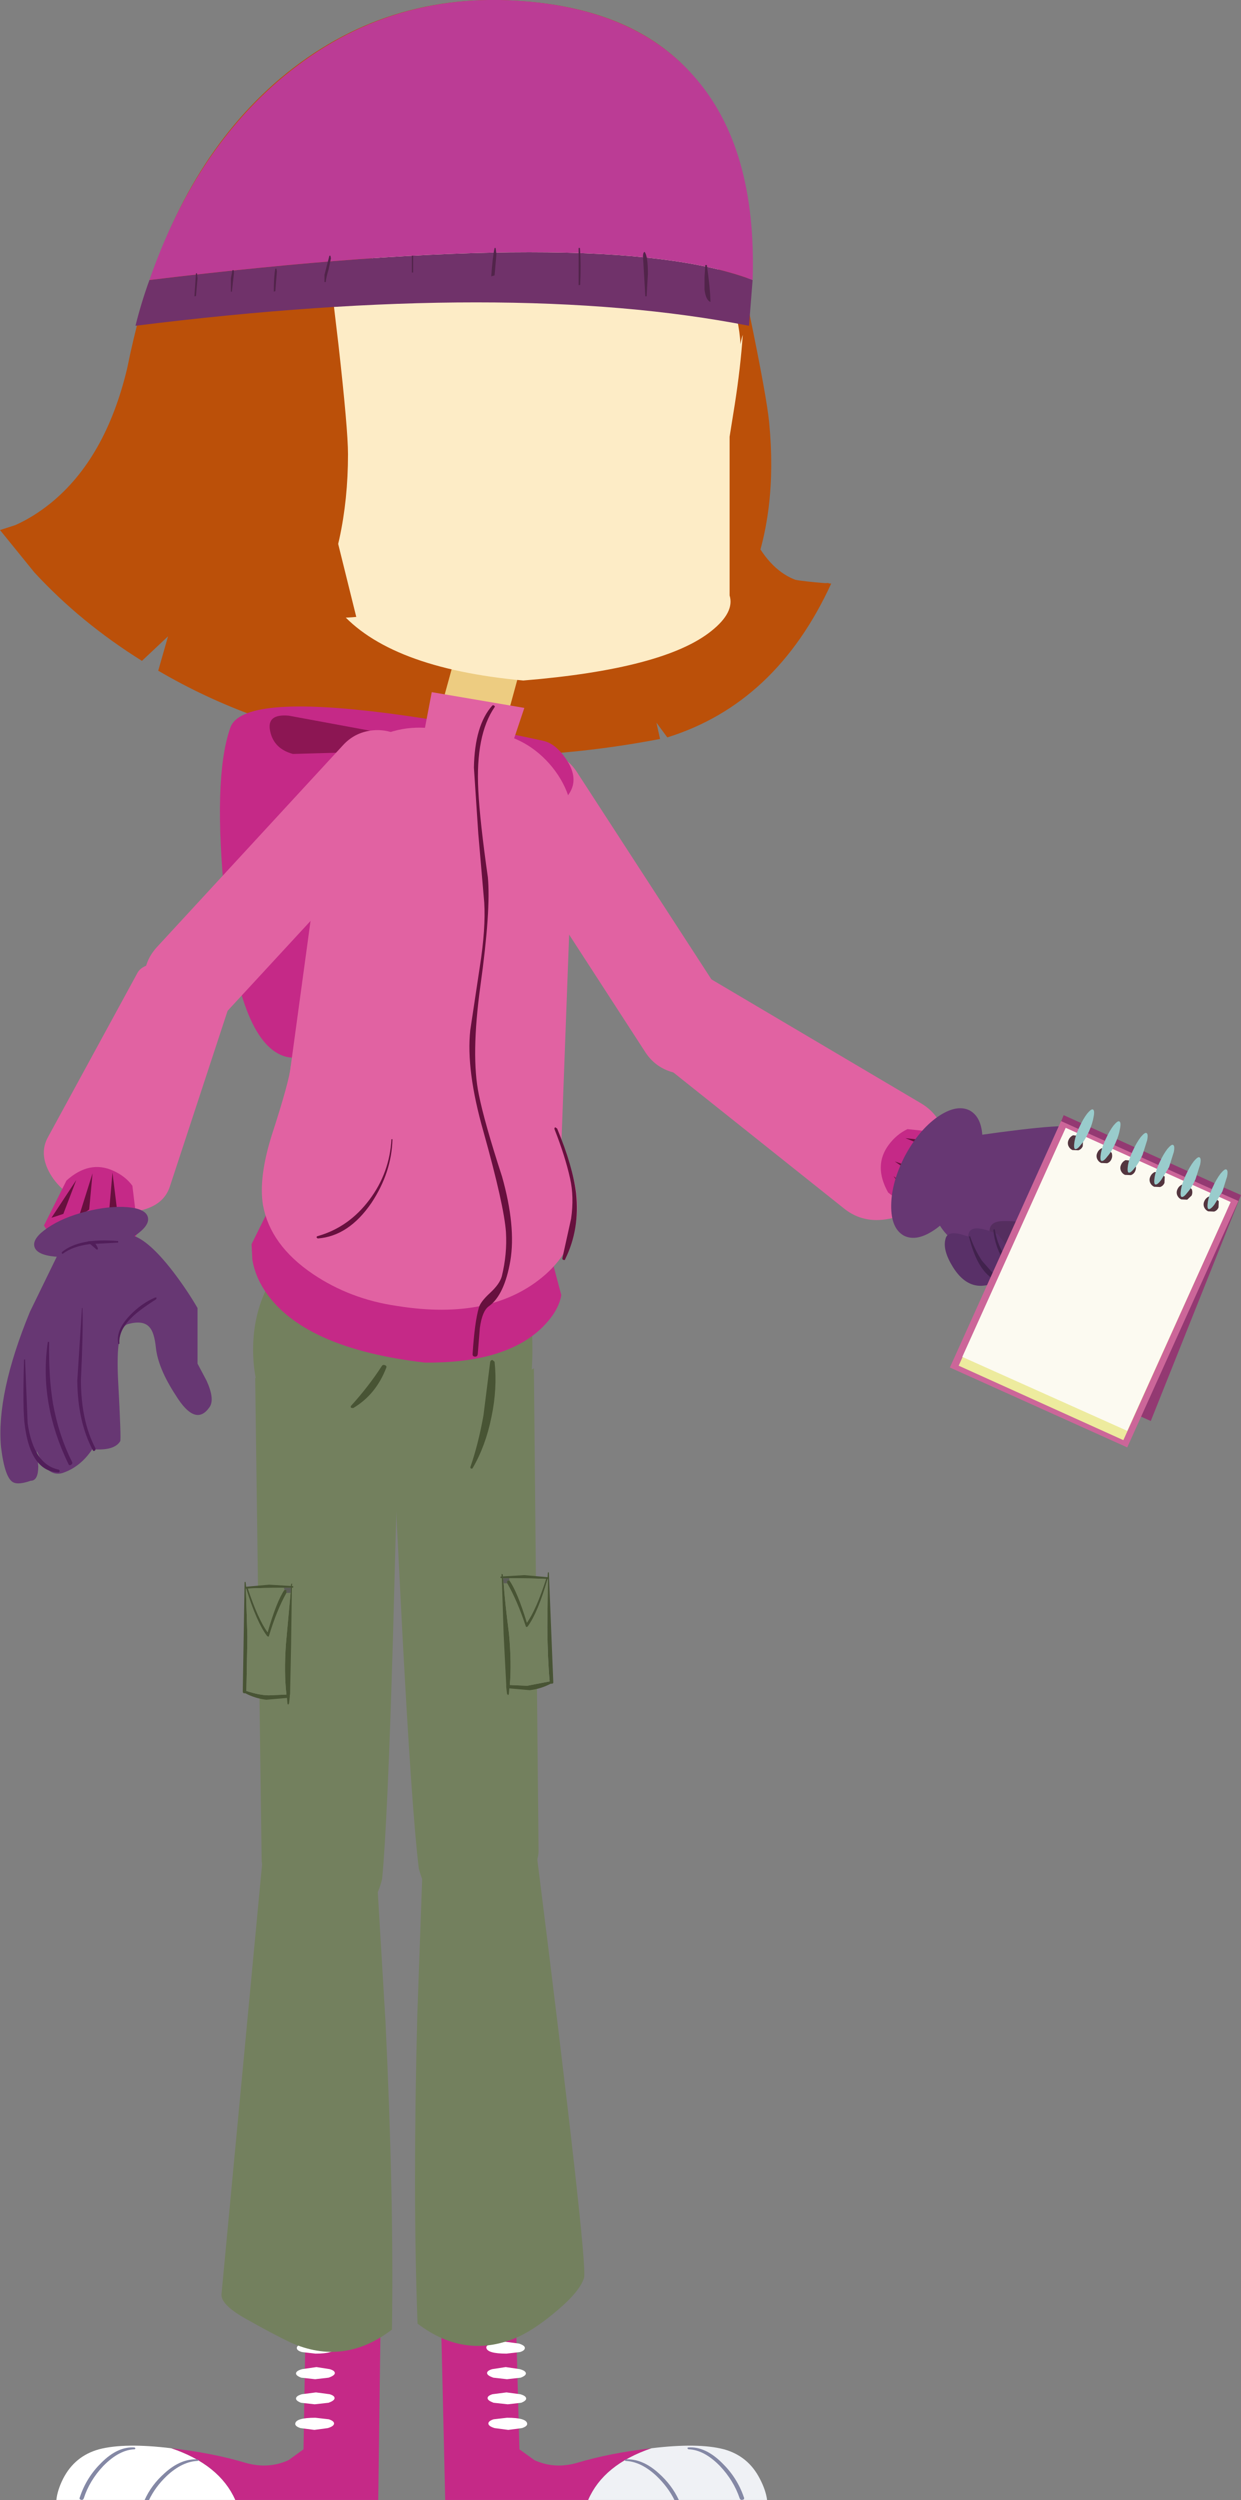 <?xml version="1.0" encoding="UTF-8" standalone="no"?>
<svg xmlns:xlink="http://www.w3.org/1999/xlink" height="483.5px" width="240.0px" xmlns="http://www.w3.org/2000/svg">
  <rect width="100%" height="100%" fill="#808080" stroke="none"/>
  <g transform="matrix(1.0, 0.0, 0.0, 1.0, -489.65, -447.65)">
    <path d="M538.6 498.05 L538.8 498.05 538.9 498.95 538.5 505.9 538.3 505.9 538.3 500.1 538.6 498.05" fill="#51244a" fill-rule="evenodd" stroke="none"/>
    <path d="M595.4 593.0 Q599.2 593.8 601.25 597.0 L629.9 641.15 Q632.15 644.6 631.1 648.45 630.2 651.8 627.2 653.85 623.95 655.95 620.3 655.15 616.55 654.3 614.5 651.2 L585.85 607.0 Q583.75 603.8 584.6 600.1 585.4 596.4 588.6 594.25 591.75 592.15 595.4 593.0" fill="#e162a2" fill-rule="evenodd" stroke="none"/>
    <path d="M629.3 491.0 Q625.9 564.1 650.0 560.35 639.4 565.35 628.6 570.6 606.9 581.05 600.5 568.15 594.15 555.15 593.2 536.45 592.3 517.7 597.45 504.25 602.55 490.7 610.7 490.3 L615.6 490.05 629.3 491.0" fill="#bb5009" fill-rule="evenodd" stroke="none"/>
    <path d="M590.1 921.3 L593.0 923.4 Q596.85 925.15 601.15 923.95 607.65 922.0 615.65 921.1 606.35 924.25 603.4 931.1 L575.75 931.1 574.95 896.65 589.45 897.15 590.1 921.3" fill="#c52987" fill-rule="evenodd" stroke="none"/>
    <path d="M629.65 921.3 Q634.35 922.6 636.6 927.0 637.75 929.2 638.0 931.1 L603.4 931.1 Q606.35 924.25 615.65 921.1 624.65 920.0 629.65 921.3" fill="#eff1f5" fill-rule="evenodd" stroke="none"/>
    <path d="M591.15 901.65 Q591.2 902.2 590.2 902.5 L587.6 902.8 Q583.85 902.8 583.7 901.65 583.65 901.2 584.65 900.85 L587.3 900.5 590.0 900.85 Q591.1 901.2 591.15 901.65" fill="#ffffff" fill-rule="evenodd" stroke="none"/>
    <path d="M584.85 905.8 L587.45 905.4 590.15 905.8 Q591.3 906.1 591.35 906.6 591.4 907.05 590.35 907.45 L587.7 907.75 585.05 907.45 Q583.9 907.05 583.85 906.6 583.8 906.1 584.85 905.8" fill="#ffffff" fill-rule="evenodd" stroke="none"/>
    <path d="M584.9 910.65 L587.6 910.3 590.25 910.65 Q591.35 910.95 591.4 911.45 591.45 911.9 590.45 912.3 L587.85 912.6 585.1 912.3 Q584.0 911.9 583.95 911.45 583.9 910.95 584.9 910.65" fill="#ffffff" fill-rule="evenodd" stroke="none"/>
    <path d="M585.1 915.5 L587.7 915.2 Q591.5 915.2 591.6 916.35 591.65 916.85 590.6 917.2 L587.95 917.55 585.3 917.2 Q584.15 916.85 584.1 916.35 584.05 915.85 585.1 915.5" fill="#ffffff" fill-rule="evenodd" stroke="none"/>
    <path d="M620.1 931.15 Q618.85 928.6 616.6 926.45 613.6 923.65 610.6 923.55 L610.45 923.4 610.55 923.25 Q613.85 923.05 617.0 925.9 619.6 928.2 620.95 931.15 L620.1 931.15" fill="#8488a5" fill-rule="evenodd" stroke="none"/>
    <path d="M622.8 921.3 L622.6 921.15 Q622.6 920.95 622.75 920.95 626.0 920.7 629.25 923.9 632.2 926.75 633.5 930.55 633.7 930.95 633.3 931.05 632.9 931.2 632.7 930.8 631.55 927.35 628.85 924.5 625.8 921.4 622.8 921.3" fill="#8488a5" fill-rule="evenodd" stroke="none"/>
    <path d="M563.25 896.65 L562.8 931.1 535.15 931.1 Q532.1 924.25 522.75 921.1 530.75 922.0 537.25 923.95 541.6 925.15 545.45 923.4 L548.35 921.3 548.75 897.15 563.25 896.65" fill="#c52987" fill-rule="evenodd" stroke="none"/>
    <path d="M508.8 921.3 Q504.1 922.6 501.85 927.0 500.75 929.2 500.55 931.1 L535.15 931.1 Q532.1 924.25 522.75 921.1 513.8 920.0 508.8 921.3" fill="#ffffff" fill-rule="evenodd" stroke="none"/>
    <path d="M547.05 901.65 Q547.0 902.2 548.05 902.5 L550.65 902.8 Q554.4 902.8 554.5 901.65 554.55 901.2 553.55 900.85 L550.9 900.5 548.2 900.85 Q547.1 901.2 547.05 901.65" fill="#ffffff" fill-rule="evenodd" stroke="none"/>
    <path d="M553.4 905.8 L550.85 905.4 548.1 905.8 Q546.95 906.1 546.9 906.6 546.85 907.05 547.9 907.45 L550.6 907.75 553.2 907.45 Q554.35 907.05 554.4 906.6 554.45 906.1 553.4 905.8" fill="#ffffff" fill-rule="evenodd" stroke="none"/>
    <path d="M553.4 910.65 L550.75 910.3 548.05 910.65 Q546.95 910.95 546.9 911.45 546.85 911.9 547.85 912.3 L550.5 912.6 553.2 912.3 Q554.3 911.9 554.35 911.45 554.4 910.95 553.4 910.65" fill="#ffffff" fill-rule="evenodd" stroke="none"/>
    <path d="M553.25 915.5 L550.65 915.2 Q546.85 915.2 546.75 916.35 546.7 916.85 547.75 917.2 L550.45 917.55 553.05 917.2 Q554.2 916.85 554.25 916.35 554.3 915.85 553.25 915.5" fill="#ffffff" fill-rule="evenodd" stroke="none"/>
    <path d="M518.45 931.15 Q519.65 928.6 521.9 926.45 524.9 923.65 527.9 923.55 L528.05 923.4 527.9 923.25 Q524.65 923.05 521.5 925.9 518.9 928.2 517.6 931.15 L518.45 931.15" fill="#8488a5" fill-rule="evenodd" stroke="none"/>
    <path d="M515.7 921.3 L515.85 921.15 515.7 920.95 Q512.45 920.7 509.25 923.9 506.35 926.75 505.1 930.55 504.9 930.95 505.3 931.05 505.65 931.2 505.85 930.8 506.95 927.35 509.65 924.5 512.7 921.4 515.7 921.3" fill="#8488a5" fill-rule="evenodd" stroke="none"/>
    <path d="M592.9 712.25 L593.8 805.4 Q593.85 808.45 590.85 811.55 587.8 814.65 583.8 816.0 573.35 819.5 570.65 809.0 569.3 798.2 567.4 762.25 L565.7 728.65 592.9 712.25" fill="#73805e" fill-rule="evenodd" stroke="none"/>
    <path d="M588.15 753.25 Q589.7 755.4 591.55 761.45 593.35 758.9 595.25 753.0 592.65 752.85 588.25 752.85 L588.15 752.85 586.95 752.85 587.05 753.85 Q587.3 757.5 588.1 763.7 588.6 769.3 588.25 773.5 L591.6 773.65 595.95 772.8 Q595.55 768.35 595.5 762.35 L595.6 753.0 595.55 753.0 Q593.7 759.5 591.7 762.2 591.4 762.45 591.3 762.1 589.65 757.15 587.75 753.85 587.6 753.55 587.8 753.3 L588.15 753.25 M595.6 751.8 Q595.6 751.7 595.75 751.7 L595.8 751.8 596.65 772.9 Q596.7 773.25 596.35 773.25 L596.15 773.25 Q594.25 774.25 592.1 774.5 L588.15 774.15 588.05 775.3 587.9 775.45 587.7 775.2 587.55 773.85 587.55 773.6 587.55 773.45 587.05 763.7 586.7 752.85 586.5 752.8 Q586.4 752.8 586.45 752.55 L586.65 752.5 586.65 752.15 Q586.6 751.9 586.9 752.15 L586.9 752.5 591.05 752.25 595.55 752.65 595.6 751.8" fill="#485434" fill-rule="evenodd" stroke="none"/>
    <path d="M588.15 752.85 L588.15 753.25 587.8 753.3 Q587.6 753.55 587.75 753.85 L587.05 753.85 586.95 752.85 588.15 752.85" fill="#5b5c57" fill-rule="evenodd" stroke="none"/>
    <path d="M588.15 752.85 L588.25 752.85 Q592.65 752.85 595.25 753.0 593.35 758.9 591.55 761.45 589.7 755.4 588.15 753.25 L588.15 752.85 M587.75 753.85 Q589.65 757.15 591.3 762.1 591.4 762.45 591.7 762.2 593.7 759.5 595.55 753.0 L595.6 753.0 595.5 762.35 Q595.55 768.35 595.95 772.8 L591.6 773.65 588.25 773.5 Q588.6 769.3 588.1 763.7 587.3 757.5 587.05 753.85 L587.75 753.85" fill="#73805e" fill-rule="evenodd" stroke="none"/>
    <path d="M593.25 804.75 Q603.4 885.55 602.6 888.15 601.8 890.7 597.65 894.25 593.55 897.8 590.0 899.5 579.75 904.1 570.4 897.0 569.45 871.85 570.35 837.45 L571.4 808.0 Q573.05 803.05 576.65 800.15 583.7 794.35 593.25 804.75" fill="#73805e" fill-rule="evenodd" stroke="none"/>
    <path d="M539.0 714.1 L566.55 730.55 565.65 764.2 Q564.6 800.15 563.55 811.0 561.0 821.4 550.55 817.9 546.5 816.5 543.4 813.45 540.35 810.3 540.25 807.3 L539.0 714.1" fill="#73805e" fill-rule="evenodd" stroke="none"/>
    <path d="M536.95 753.65 L537.0 753.55 Q537.15 753.55 537.15 753.65 L537.25 754.5 541.7 754.1 545.9 754.35 545.95 754.0 Q546.15 753.75 546.15 754.0 L546.1 754.35 546.35 754.4 546.35 754.65 546.1 754.7 545.95 765.55 545.75 775.3 545.7 775.45 545.7 775.7 545.55 777.05 545.4 777.3 545.25 777.15 545.15 776.0 541.15 776.35 Q539.0 776.1 537.1 775.1 L536.9 775.1 Q536.6 775.1 536.6 774.75 L536.95 753.65 M545.05 755.7 Q543.2 759.0 541.7 763.95 541.65 764.3 541.3 764.05 539.25 761.35 537.25 754.85 L537.2 754.85 537.5 764.2 537.3 774.65 Q539.9 775.5 541.65 775.5 L545.05 775.35 Q544.55 771.15 544.95 765.55 L545.85 755.7 545.9 754.7 544.65 754.7 544.55 754.7 Q540.15 754.7 537.6 754.85 539.55 760.75 541.4 763.3 543.15 757.25 544.65 755.1 L545.05 755.15 545.05 755.7" fill="#485434" fill-rule="evenodd" stroke="none"/>
    <path d="M545.05 755.7 L545.05 755.15 544.65 755.1 544.55 754.7 544.65 754.7 545.9 754.7 545.85 755.7 545.05 755.7" fill="#5b5c57" fill-rule="evenodd" stroke="none"/>
    <path d="M545.85 755.7 L544.95 765.55 Q544.55 771.15 545.05 775.35 L541.65 775.5 Q539.9 775.5 537.3 774.65 L537.5 764.2 537.2 754.85 537.25 754.85 Q539.25 761.35 541.3 764.05 541.65 764.3 541.7 763.95 543.2 759.0 545.05 755.7 L545.85 755.7 M544.65 755.1 Q543.15 757.25 541.4 763.3 539.55 760.75 537.6 754.85 540.15 754.7 544.55 754.7 L544.65 755.1" fill="#73805e" fill-rule="evenodd" stroke="none"/>
    <path d="M540.55 805.9 Q549.9 795.5 557.1 801.3 560.7 804.2 562.45 809.15 L564.2 838.6 Q565.85 873.05 565.45 898.15 556.15 905.25 545.85 900.65 542.3 898.95 537.25 896.1 532.15 893.25 532.5 891.15 L540.55 805.9" fill="#73805e" fill-rule="evenodd" stroke="none"/>
    <path d="M634.1 488.0 L632.65 489.9 Q631.15 491.75 631.2 492.5 L634.55 508.1 Q637.95 524.55 638.4 529.35 640.1 546.75 634.65 560.0 628.3 575.3 615.3 575.3 611.95 575.3 611.5 571.9 L611.75 568.25 606.05 553.95 Q600.25 539.8 599.7 533.65 597.8 514.15 615.45 495.35 622.15 488.15 627.8 485.75 633.65 483.35 634.1 488.0" fill="#bb5009" fill-rule="evenodd" stroke="none"/>
    <path d="M591.05 447.9 Q612.25 449.55 623.2 461.75 637.2 477.05 633.65 507.9 L633.5 509.05 Q624.55 534.5 624.7 546.3 624.85 558.9 650.4 560.5 639.75 583.7 618.7 590.25 L616.6 587.4 617.3 590.55 Q586.45 596.45 559.7 591.65 538.15 587.85 520.25 577.35 L522.15 570.7 517.1 575.45 Q505.25 568.05 496.3 558.35 L489.65 550.15 492.6 549.2 Q496.1 547.65 499.45 544.95 510.1 536.3 514.25 518.85 515.4 513.15 516.85 507.9 524.9 478.9 543.8 462.85 564.15 445.7 591.05 447.9" fill="#bb5009" fill-rule="evenodd" stroke="none"/>
    <path d="M564.8 585.6 Q579.15 587.5 594.65 590.9 597.1 591.4 599.2 594.55 601.65 598.25 599.7 601.15 591.6 613.75 574.75 631.5 552.7 654.85 544.45 651.85 535.85 648.8 533.2 622.2 530.75 598.1 534.2 588.35 536.45 581.95 564.8 585.6" fill="#c52987" fill-rule="evenodd" stroke="none"/>
    <path d="M598.5 600.1 Q592.65 595.2 582.25 593.05 573.55 591.2 564.4 591.65 L555.25 593.2 546.3 593.45 Q542.6 592.45 541.9 589.05 541.15 585.65 545.5 586.05 L592.6 594.75 Q596.05 597.05 598.5 600.1" fill="#8c1653" fill-rule="evenodd" stroke="none"/>
    <path d="M626.4 636.55 L667.75 661.0 Q671.8 663.4 672.55 668.2 673.35 673.1 670.3 677.55 L669.9 678.2 Q666.5 682.45 661.55 683.35 656.65 684.3 653.0 681.45 L617.0 652.75 Q615.1 651.2 615.1 648.0 615.0 644.75 616.85 641.5 618.7 638.25 621.4 636.8 624.25 635.3 626.4 636.55" fill="#e162a2" fill-rule="evenodd" stroke="none"/>
    <path d="M661.55 669.0 Q663.05 667.0 665.15 666.0 L674.05 666.95 676.4 670.0 Q678.45 673.75 676.95 677.5 675.5 681.25 672.05 683.1 L668.95 684.25 661.4 678.25 Q658.5 673.05 661.55 669.0" fill="#c52987" fill-rule="evenodd" stroke="none"/>
    <path d="M671.4 670.45 L664.75 667.75 672.1 668.55 671.4 670.45 M668.3 679.65 L666.65 680.85 662.45 675.1 668.3 679.65 M669.75 674.7 L668.65 676.45 662.7 672.25 669.75 674.7" fill="#67103e" fill-rule="evenodd" stroke="none"/>
    <path d="M538.6 708.65 Q538.6 697.5 546.35 689.7 554.1 681.8 565.1 681.8 576.2 681.8 584.3 689.1 592.6 696.5 592.6 707.45 592.95 724.0 584.5 730.6 578.15 735.55 565.1 735.55 554.1 735.55 546.35 727.7 538.6 719.8 538.6 708.65" fill="#73805e" fill-rule="evenodd" stroke="none"/>
    <path d="M584.45 711.0 Q584.55 710.65 584.9 710.65 L585.3 711.0 Q585.85 716.15 584.7 721.65 583.55 727.35 581.0 731.65 L580.7 731.65 580.6 731.4 Q582.15 726.95 583.15 721.35 L584.45 711.0" fill="#485434" fill-rule="evenodd" stroke="none"/>
    <path d="M563.5 711.8 Q563.7 711.5 564.1 711.65 564.5 711.8 564.35 712.15 562.35 717.35 557.95 719.95 L557.55 719.9 Q557.4 719.65 557.55 719.5 560.95 715.75 563.5 711.8" fill="#485434" fill-rule="evenodd" stroke="none"/>
    <path d="M538.45 691.25 L538.3 688.25 544.65 675.4 596.3 690.95 598.2 698.1 Q597.65 701.4 594.15 704.7 587.0 711.3 571.8 711.15 549.15 708.5 541.45 698.1 539.05 694.85 538.45 691.25" fill="#c52987" fill-rule="evenodd" stroke="none"/>
    <path d="M577.7 574.5 L590.05 577.8 585.45 594.65 573.1 591.25 577.7 574.5" fill="#edcc81" fill-rule="evenodd" stroke="none"/>
    <path d="M601.05 481.7 Q624.55 487.3 630.75 504.45 632.6 509.5 632.85 514.2 633.0 513.25 633.3 512.4 632.85 518.8 631.75 525.85 L630.75 532.1 630.75 562.8 Q631.75 566.05 627.25 569.65 618.15 577.0 590.85 579.25 564.7 576.85 555.2 565.65 552.2 562.1 551.3 558.2 L550.9 554.9 537.05 527.8 536.9 526.65 545.0 532.6 Q545.15 529.7 546.2 525.25 548.3 516.35 552.9 508.65 567.5 484.25 601.05 481.7" fill="#fdecc6" fill-rule="evenodd" stroke="none"/>
    <path d="M539.35 527.25 L544.3 529.3 Q549.8 533.4 552.65 543.15 L558.55 566.95 Q547.05 568.1 537.45 560.95 527.85 553.8 527.85 544.15 527.85 535.25 531.45 530.85 534.45 527.25 539.35 527.25" fill="#bb5009" fill-rule="evenodd" stroke="none"/>
    <path d="M595.9 595.35 Q600.95 601.1 600.45 608.7 L597.75 681.35 Q597.2 688.7 590.6 693.45 584.2 697.9 576.3 697.45 L565.1 696.7 Q557.05 696.25 549.9 689.95 542.35 683.4 542.85 676.05 L552.45 605.6 Q552.9 598.0 558.65 593.0 564.35 587.95 572.0 588.4 L583.2 589.1 Q590.85 589.65 595.9 595.35" fill="#e162a2" fill-rule="evenodd" stroke="none"/>
    <path d="M577.2 650.6 Q586.8 648.6 590.65 653.6 593.1 656.75 597.2 666.95 606.25 684.3 595.1 694.15 584.8 703.15 566.45 700.2 557.4 698.9 550.2 694.05 541.9 688.45 540.5 680.65 539.65 675.35 542.2 667.2 545.6 656.75 545.9 653.75 L577.2 650.6" fill="#e162a2" fill-rule="evenodd" stroke="none"/>
    <path d="M565.35 667.95 L565.55 667.95 Q565.4 674.35 561.5 680.25 557.1 686.7 551.1 687.15 L550.9 687.0 Q550.8 686.8 551.05 686.7 557.1 685.0 561.1 679.65 565.0 674.45 565.35 667.95" fill="#67103e" fill-rule="evenodd" stroke="none"/>
    <path d="M596.9 666.05 Q596.8 665.75 597.05 665.65 L597.4 665.9 Q600.4 673.1 601.05 678.4 601.8 685.4 598.95 691.15 598.9 691.4 598.65 691.3 598.4 691.25 598.4 691.0 L600.1 683.3 Q600.7 679.1 599.9 675.55 598.95 671.25 596.9 666.05" fill="#67103e" fill-rule="evenodd" stroke="none"/>
    <path d="M591.05 584.55 L587.45 595.3 571.1 592.25 573.15 581.5 591.05 584.55" fill="#e162a2" fill-rule="evenodd" stroke="none"/>
    <path d="M571.85 597.8 Q572.0 601.55 569.4 604.4 L533.55 643.25 Q530.95 646.25 526.8 646.25 523.1 646.25 520.55 643.8 517.7 641.25 517.55 637.4 517.4 633.65 520.0 630.8 L555.9 591.85 Q558.4 589.05 562.25 588.85 566.0 588.7 568.85 591.35 571.7 593.95 571.85 597.8" fill="#e162a2" fill-rule="evenodd" stroke="none"/>
    <path d="M516.2 635.85 Q517.05 634.2 520.15 633.9 523.25 633.5 526.8 634.55 530.4 635.65 532.55 637.7 534.75 639.8 534.15 641.65 L522.5 677.1 Q521.35 680.65 516.95 681.7 512.5 682.85 507.45 680.95 L506.65 680.65 Q501.65 678.55 499.35 674.65 497.15 670.8 498.9 667.6 L516.2 635.85" fill="#e162a2" fill-rule="evenodd" stroke="none"/>
    <path d="M513.9 688.85 Q510.6 691.7 506.6 691.0 502.6 690.4 500.0 687.5 L498.15 684.65 502.5 675.95 Q506.95 671.95 511.55 674.05 513.9 675.1 515.25 676.95 L516.35 685.95 Q515.5 687.5 513.9 688.85" fill="#c52987" fill-rule="evenodd" stroke="none"/>
    <path d="M512.25 681.3 L510.65 683.1 511.4 674.4 512.25 681.3 M506.9 681.55 L504.9 682.95 507.55 674.55 506.9 681.55 M501.9 682.4 L499.6 683.15 504.4 675.85 501.9 682.4" fill="#67103e" fill-rule="evenodd" stroke="none"/>
    <path d="M584.85 584.1 Q585.0 583.95 585.2 584.1 585.45 584.25 585.3 584.4 581.6 589.8 582.15 600.45 582.45 606.45 584.0 617.3 584.6 623.6 582.55 638.35 580.7 651.85 582.25 659.3 583.3 664.6 586.75 675.2 589.45 684.8 588.35 691.45 587.2 698.1 584.2 700.25 582.9 701.15 582.45 704.45 L582.05 709.45 Q582.0 710.0 581.55 710.0 581.0 710.0 581.05 709.45 581.45 703.3 582.25 700.55 582.55 699.4 584.4 697.7 586.3 695.95 586.7 694.45 587.75 690.15 587.5 685.95 587.15 680.8 583.15 666.5 579.75 654.6 580.6 646.85 L582.45 634.55 Q583.6 627.2 583.3 622.2 L582.15 608.9 581.3 596.1 Q581.45 587.9 584.85 584.1" fill="#67103e" fill-rule="evenodd" stroke="none"/>
    <path d="M502.15 687.55 L514.4 686.4 Q517.8 686.65 523.15 693.6 525.85 697.15 527.85 700.6 L527.85 711.35 529.6 714.65 Q531.25 718.3 530.15 719.8 527.45 723.65 523.65 717.5 520.25 712.3 519.8 708.3 519.5 705.3 518.55 704.3 517.35 702.9 514.4 703.7 511.95 704.4 512.5 714.75 513.1 725.95 512.9 726.35 511.75 728.25 507.5 727.9 505.2 731.35 501.75 732.5 499.6 733.15 498.0 730.8 L496.75 728.25 497.05 731.2 Q497.05 734.0 495.6 734.0 493.3 734.8 492.3 734.35 490.6 733.65 489.85 727.5 488.9 717.2 495.45 701.3 L502.15 687.55" fill="#673773" fill-rule="evenodd" stroke="none"/>
    <path d="M518.25 683.05 Q518.65 684.65 515.7 686.65 512.8 688.65 508.25 689.8 503.75 690.95 500.2 690.65 496.7 690.3 496.3 688.7 495.9 687.1 498.85 685.1 501.75 683.1 506.25 681.95 510.8 680.8 514.35 681.1 517.85 681.4 518.25 683.05" fill="#673773" fill-rule="evenodd" stroke="none"/>
    <path d="M505.5 700.6 L505.6 700.6 Q505.75 705.3 505.3 714.45 505.3 722.4 508.1 727.7 508.2 728.05 507.95 728.2 507.75 728.35 507.6 728.1 504.65 722.5 504.6 714.6 L505.5 700.6" fill="#511e5a" fill-rule="evenodd" stroke="none"/>
    <path d="M498.9 707.15 L499.15 707.15 Q499.05 714.05 499.9 719.1 501.0 725.2 503.6 730.4 503.75 730.7 503.35 730.95 503.05 731.1 502.9 730.8 497.15 718.95 498.9 707.15" fill="#511e5a" fill-rule="evenodd" stroke="none"/>
    <path d="M494.3 710.6 Q494.5 710.45 494.5 710.6 L495.0 722.9 Q496.15 730.85 501.0 731.85 501.2 731.95 501.2 732.2 L501.0 732.4 Q495.6 732.2 494.45 723.35 494.0 720.35 494.3 710.6" fill="#511e5a" fill-rule="evenodd" stroke="none"/>
    <path d="M501.8 690.1 Q501.65 690.15 501.6 690.0 L501.6 689.8 Q504.95 687.0 512.5 687.65 L512.5 687.95 506.95 688.25 Q503.75 688.65 501.8 690.1" fill="#511e5a" fill-rule="evenodd" stroke="none"/>
    <path d="M506.65 687.85 Q506.5 687.7 506.75 687.7 508.05 687.55 508.6 689.1 L508.5 689.3 508.35 689.3 506.65 687.85" fill="#511e5a" fill-rule="evenodd" stroke="none"/>
    <path d="M512.75 707.5 L512.55 707.6 Q511.95 705.05 514.65 702.15 516.95 699.7 519.7 698.55 L519.95 698.6 519.85 698.9 Q516.55 701.0 515.1 702.45 512.5 705.0 512.75 707.5" fill="#511e5a" fill-rule="evenodd" stroke="none"/>
    <path d="M556.55 494.15 L554.95 496.05 Q553.25 497.9 553.25 498.65 L555.1 514.25 Q556.95 530.7 556.95 535.5 556.95 552.9 550.25 566.15 542.45 581.45 529.45 581.45 526.1 581.45 526.0 578.05 L526.6 574.4 522.25 560.1 Q517.8 545.95 517.8 539.8 517.8 520.3 537.2 501.5 544.6 494.3 550.5 491.9 556.55 489.5 556.55 494.15" fill="#bb5009" fill-rule="evenodd" stroke="none"/>
    <path d="M518.55 501.8 Q607.1 491.05 635.2 501.8 L634.5 510.65 Q588.25 501.6 515.85 510.65 517.0 506.05 518.55 501.8" fill="#70326a" fill-rule="evenodd" stroke="none"/>
    <path d="M518.55 501.8 Q526.9 477.75 543.2 463.55 563.9 445.6 591.2 447.9 612.7 449.65 623.85 462.4 636.05 476.15 635.2 501.8 607.1 491.05 518.55 501.8" fill="#bb3c95" fill-rule="evenodd" stroke="none"/>
    <path d="M614.95 500.6 L614.7 504.95 614.45 504.95 614.0 497.2 Q614.0 496.5 614.3 496.35 614.95 497.1 614.95 500.6 M625.9 501.2 L626.05 498.9 626.35 498.9 Q627.0 503.4 627.05 506.05 626.15 505.7 625.9 503.65 L625.9 501.2 M569.55 497.1 L569.55 500.35 569.3 500.35 569.3 497.1 569.55 497.1 M553.65 497.6 L553.2 499.75 Q552.7 501.4 552.65 502.2 L552.4 502.2 552.4 500.8 553.35 497.1 553.55 497.1 553.65 497.6 M601.8 495.6 Q602.05 498.75 601.85 502.75 L601.55 502.8 601.55 495.6 601.8 495.6 M585.3 495.6 L585.5 495.6 585.65 496.8 585.3 500.9 584.65 501.1 Q584.9 497.45 585.3 495.6 M543.2 500.1 L542.9 503.95 542.6 504.05 Q542.6 501.05 542.9 499.6 L543.1 499.6 543.2 500.1 M534.9 500.4 L534.5 504.05 534.3 504.05 534.3 501.5 534.6 499.9 534.85 499.9 534.9 500.4 M527.85 501.5 L527.55 504.9 527.25 504.95 527.55 500.5 527.75 500.5 527.85 501.5" fill="#51244a" fill-rule="evenodd" stroke="none"/>
    <path d="M670.1 675.6 Q670.9 671.2 674.2 668.85 L673.3 668.0 Q695.2 664.7 697.15 665.65 699.1 666.6 710.15 678.4 L691.95 683.1 690.1 685.45 Q687.55 687.7 683.15 689.2 677.85 690.95 673.9 687.5 671.4 685.35 670.55 682.8 669.4 679.35 670.1 675.6" fill="#673773" fill-rule="evenodd" stroke="none"/>
    <path d="M689.45 696.2 Q687.95 695.35 686.2 693.8 682.65 690.75 681.5 687.75 680.2 684.6 682.4 683.95 683.35 683.6 687.2 683.95 L701.3 691.05 689.45 696.2" fill="#552e5f" fill-rule="evenodd" stroke="none"/>
    <path d="M682.6 686.3 L687.4 692.5 Q687.75 693.1 687.5 693.75 687.05 695.1 684.0 695.25 680.75 695.45 678.45 691.8 676.4 688.5 676.95 686.3 677.3 684.85 679.55 685.3 680.75 685.55 682.6 686.3" fill="#593068" fill-rule="evenodd" stroke="none"/>
    <path d="M678.15 687.25 L682.95 693.5 Q683.3 694.1 683.05 694.8 682.6 696.05 679.55 696.3 676.3 696.45 673.95 692.7 671.9 689.4 672.5 687.25 672.8 685.8 675.1 686.25 676.25 686.5 678.15 687.25" fill="#593068" fill-rule="evenodd" stroke="none"/>
    <path d="M681.75 685.45 Q682.0 685.3 682.05 685.45 682.55 688.75 684.65 691.5 686.0 693.2 689.4 696.1 L689.5 696.35 689.2 696.45 Q686.15 695.25 684.1 692.0 682.05 688.95 681.75 685.45" fill="#41224d" fill-rule="evenodd" stroke="none"/>
    <path d="M677.05 686.8 L677.25 686.7 Q678.1 689.25 679.55 691.45 L681.3 693.45 683.2 695.2 683.3 695.45 683.0 695.6 Q678.85 694.25 677.05 686.8" fill="#41224d" fill-rule="evenodd" stroke="none"/>
    <path d="M677.2 662.4 Q679.7 663.8 679.65 668.25 679.55 672.7 676.9 677.7 674.25 682.65 670.7 685.25 667.0 687.9 664.45 686.6 661.95 685.2 662.0 680.75 662.05 676.25 664.65 671.2 667.3 666.25 670.95 663.65 674.65 661.1 677.2 662.4" fill="#673773" fill-rule="evenodd" stroke="none"/>
    <path d="M723.9 677.95 L725.7 678.75 724.65 680.45 Q723.9 681.45 723.55 681.2 723.2 681.1 723.4 679.9 723.4 679.0 723.9 677.95" fill="#edeb9e" fill-rule="evenodd" stroke="none"/>
    <path d="M726.35 677.3 L729.65 678.75 712.2 722.45 677.9 707.0 695.35 663.3 724.5 676.45 724.4 676.8 Q724.0 677.75 724.0 678.55 723.9 679.65 724.25 679.8 724.6 679.95 725.25 679.15 L726.2 677.65 726.35 677.3" fill="#933972" fill-rule="evenodd" stroke="none"/>
    <path d="M723.35 679.85 Q723.2 681.0 723.5 681.15 723.9 681.3 724.6 680.45 L725.85 678.45 729.15 679.9 707.65 727.55 673.35 712.1 694.85 664.45 724.0 677.6 Q723.45 678.85 723.35 679.85" fill="#cc6699" fill-rule="evenodd" stroke="none"/>
    <path d="M695.0 667.45 L726.85 681.85 706.9 726.15 675.05 711.75 695.0 667.45" fill="#edeb9e" fill-rule="evenodd" stroke="none"/>
    <path d="M722.55 683.6 Q722.0 683.35 721.75 682.75 721.55 682.2 721.8 681.65 722.05 681.05 722.65 680.75 L723.75 680.85 724.6 681.65 724.55 682.85 Q724.3 683.45 723.7 683.65 L722.55 683.6" fill="#53353f" fill-rule="evenodd" stroke="none"/>
    <path d="M717.3 681.35 Q716.75 681.1 716.5 680.5 716.3 679.95 716.55 679.4 716.8 678.8 717.4 678.5 L718.5 678.6 719.35 679.4 719.3 680.6 718.45 681.4 717.3 681.35" fill="#53353f" fill-rule="evenodd" stroke="none"/>
    <path d="M712.05 678.9 Q711.5 678.65 711.25 678.05 711.05 677.5 711.3 676.95 711.55 676.35 712.15 676.05 L713.25 676.15 714.1 676.95 Q714.3 677.6 714.05 678.15 713.8 678.75 713.2 678.95 L712.05 678.9" fill="#53353f" fill-rule="evenodd" stroke="none"/>
    <path d="M706.5 676.5 Q705.95 676.25 705.7 675.65 705.5 675.1 705.75 674.55 706.0 673.95 706.6 673.65 L707.7 673.75 Q708.35 674.05 708.55 674.55 L708.5 675.75 Q708.25 676.35 707.65 676.55 L706.5 676.5" fill="#53353f" fill-rule="evenodd" stroke="none"/>
    <path d="M701.9 674.3 Q701.35 674.05 701.1 673.45 700.9 672.9 701.15 672.35 701.4 671.75 702.0 671.45 L703.1 671.55 Q703.75 671.85 703.95 672.35 L703.9 673.55 Q703.65 674.15 703.05 674.35 L701.9 674.3" fill="#53353f" fill-rule="evenodd" stroke="none"/>
    <path d="M696.3 671.8 L695.5 670.95 Q695.3 670.4 695.55 669.85 695.8 669.25 696.4 668.95 L697.5 669.05 Q698.15 669.35 698.35 669.85 698.55 670.5 698.3 671.05 698.05 671.65 697.45 671.85 L696.3 671.8" fill="#53353f" fill-rule="evenodd" stroke="none"/>
    <path d="M695.75 665.75 L727.65 680.1 707.65 724.35 675.75 710.05 695.75 665.75" fill="#fcfaf1" fill-rule="evenodd" stroke="none"/>
    <path d="M723.3 681.9 Q722.75 681.65 722.5 681.05 722.3 680.5 722.55 679.95 722.8 679.35 723.4 679.05 L724.5 679.15 725.35 679.95 725.3 681.15 Q725.05 681.75 724.45 681.95 L723.3 681.9" fill="#53353f" fill-rule="evenodd" stroke="none"/>
    <path d="M718.1 679.6 Q717.55 679.35 717.3 678.75 717.1 678.2 717.35 677.65 717.6 677.05 718.2 676.75 L719.3 676.85 720.15 677.65 Q720.35 678.3 720.1 678.85 L719.25 679.65 718.1 679.6" fill="#53353f" fill-rule="evenodd" stroke="none"/>
    <path d="M712.85 677.15 Q712.3 676.9 712.05 676.3 711.85 675.75 712.1 675.2 712.35 674.6 712.95 674.3 L714.05 674.4 714.9 675.2 714.85 676.4 Q714.6 677.0 714.0 677.2 L712.85 677.15" fill="#53353f" fill-rule="evenodd" stroke="none"/>
    <path d="M707.2 674.85 Q706.65 674.6 706.4 674.0 706.2 673.45 706.45 672.9 706.7 672.3 707.3 672.0 L708.4 672.1 709.25 672.9 Q709.45 673.55 709.2 674.1 708.95 674.7 708.35 674.9 L707.2 674.85" fill="#53353f" fill-rule="evenodd" stroke="none"/>
    <path d="M702.6 672.55 Q702.05 672.3 701.8 671.7 701.6 671.15 701.85 670.6 702.1 670.0 702.7 669.7 L703.8 669.8 704.65 670.6 Q704.85 671.25 704.6 671.8 704.35 672.4 703.75 672.6 L702.6 672.55" fill="#53353f" fill-rule="evenodd" stroke="none"/>
    <path d="M697.05 670.05 Q696.5 669.8 696.25 669.2 696.05 668.65 696.3 668.1 696.55 667.5 697.15 667.2 L698.25 667.3 699.1 668.1 699.05 669.3 Q698.8 669.9 698.2 670.1 L697.05 670.05" fill="#53353f" fill-rule="evenodd" stroke="none"/>
    <path d="M725.7 674.6 Q726.5 673.65 726.8 673.8 727.2 673.95 726.95 675.2 L726.05 678.05 725.95 678.25 724.5 680.6 Q723.75 681.6 723.35 681.45 723.05 681.3 723.25 680.0 723.45 678.85 724.1 677.4 L724.2 677.2 Q724.9 675.65 725.7 674.6" fill="#99cccc" fill-rule="evenodd" stroke="none"/>
    <path d="M720.5 672.25 Q721.3 671.3 721.6 671.45 722.0 671.6 721.75 672.85 L720.85 675.7 720.75 675.9 Q720.1 677.35 719.3 678.25 718.55 679.25 718.15 679.1 717.85 678.95 718.05 677.65 718.25 676.5 718.9 675.05 L719.0 674.85 Q719.7 673.3 720.5 672.25" fill="#99cccc" fill-rule="evenodd" stroke="none"/>
    <path d="M705.0 665.3 Q705.8 664.35 706.1 664.5 706.5 664.65 706.25 665.9 706.05 667.2 705.35 668.75 L705.25 668.95 Q704.6 670.4 703.8 671.3 703.05 672.3 702.65 672.15 702.35 672.0 702.55 670.7 702.75 669.55 703.4 668.1 L703.5 667.9 Q704.2 666.35 705.0 665.3" fill="#99cccc" fill-rule="evenodd" stroke="none"/>
    <path d="M710.25 667.55 Q711.05 666.6 711.35 666.75 711.75 666.9 711.5 668.15 L710.6 671.0 710.5 671.2 Q709.85 672.65 709.05 673.55 708.3 674.55 707.9 674.4 707.6 674.25 707.8 672.95 708.0 671.8 708.65 670.35 L708.75 670.15 Q709.45 668.6 710.25 667.55" fill="#99cccc" fill-rule="evenodd" stroke="none"/>
    <path d="M715.4 669.85 Q716.2 668.9 716.5 669.05 716.9 669.2 716.65 670.45 L715.75 673.3 715.65 673.5 714.2 675.85 Q713.45 676.85 713.05 676.7 712.75 676.55 712.95 675.25 713.15 674.1 713.8 672.65 L713.9 672.45 Q714.6 670.9 715.4 669.85" fill="#99cccc" fill-rule="evenodd" stroke="none"/>
    <path d="M699.9 663.0 Q700.7 662.05 701.0 662.2 701.4 662.35 701.15 663.6 700.95 664.9 700.25 666.45 L700.15 666.65 Q699.5 668.1 698.7 669.0 697.95 670.0 697.55 669.85 697.25 669.7 697.45 668.4 697.65 667.25 698.3 665.8 L698.4 665.6 Q699.1 664.05 699.9 663.0" fill="#99cccc" fill-rule="evenodd" stroke="none"/>
  </g>
</svg>
